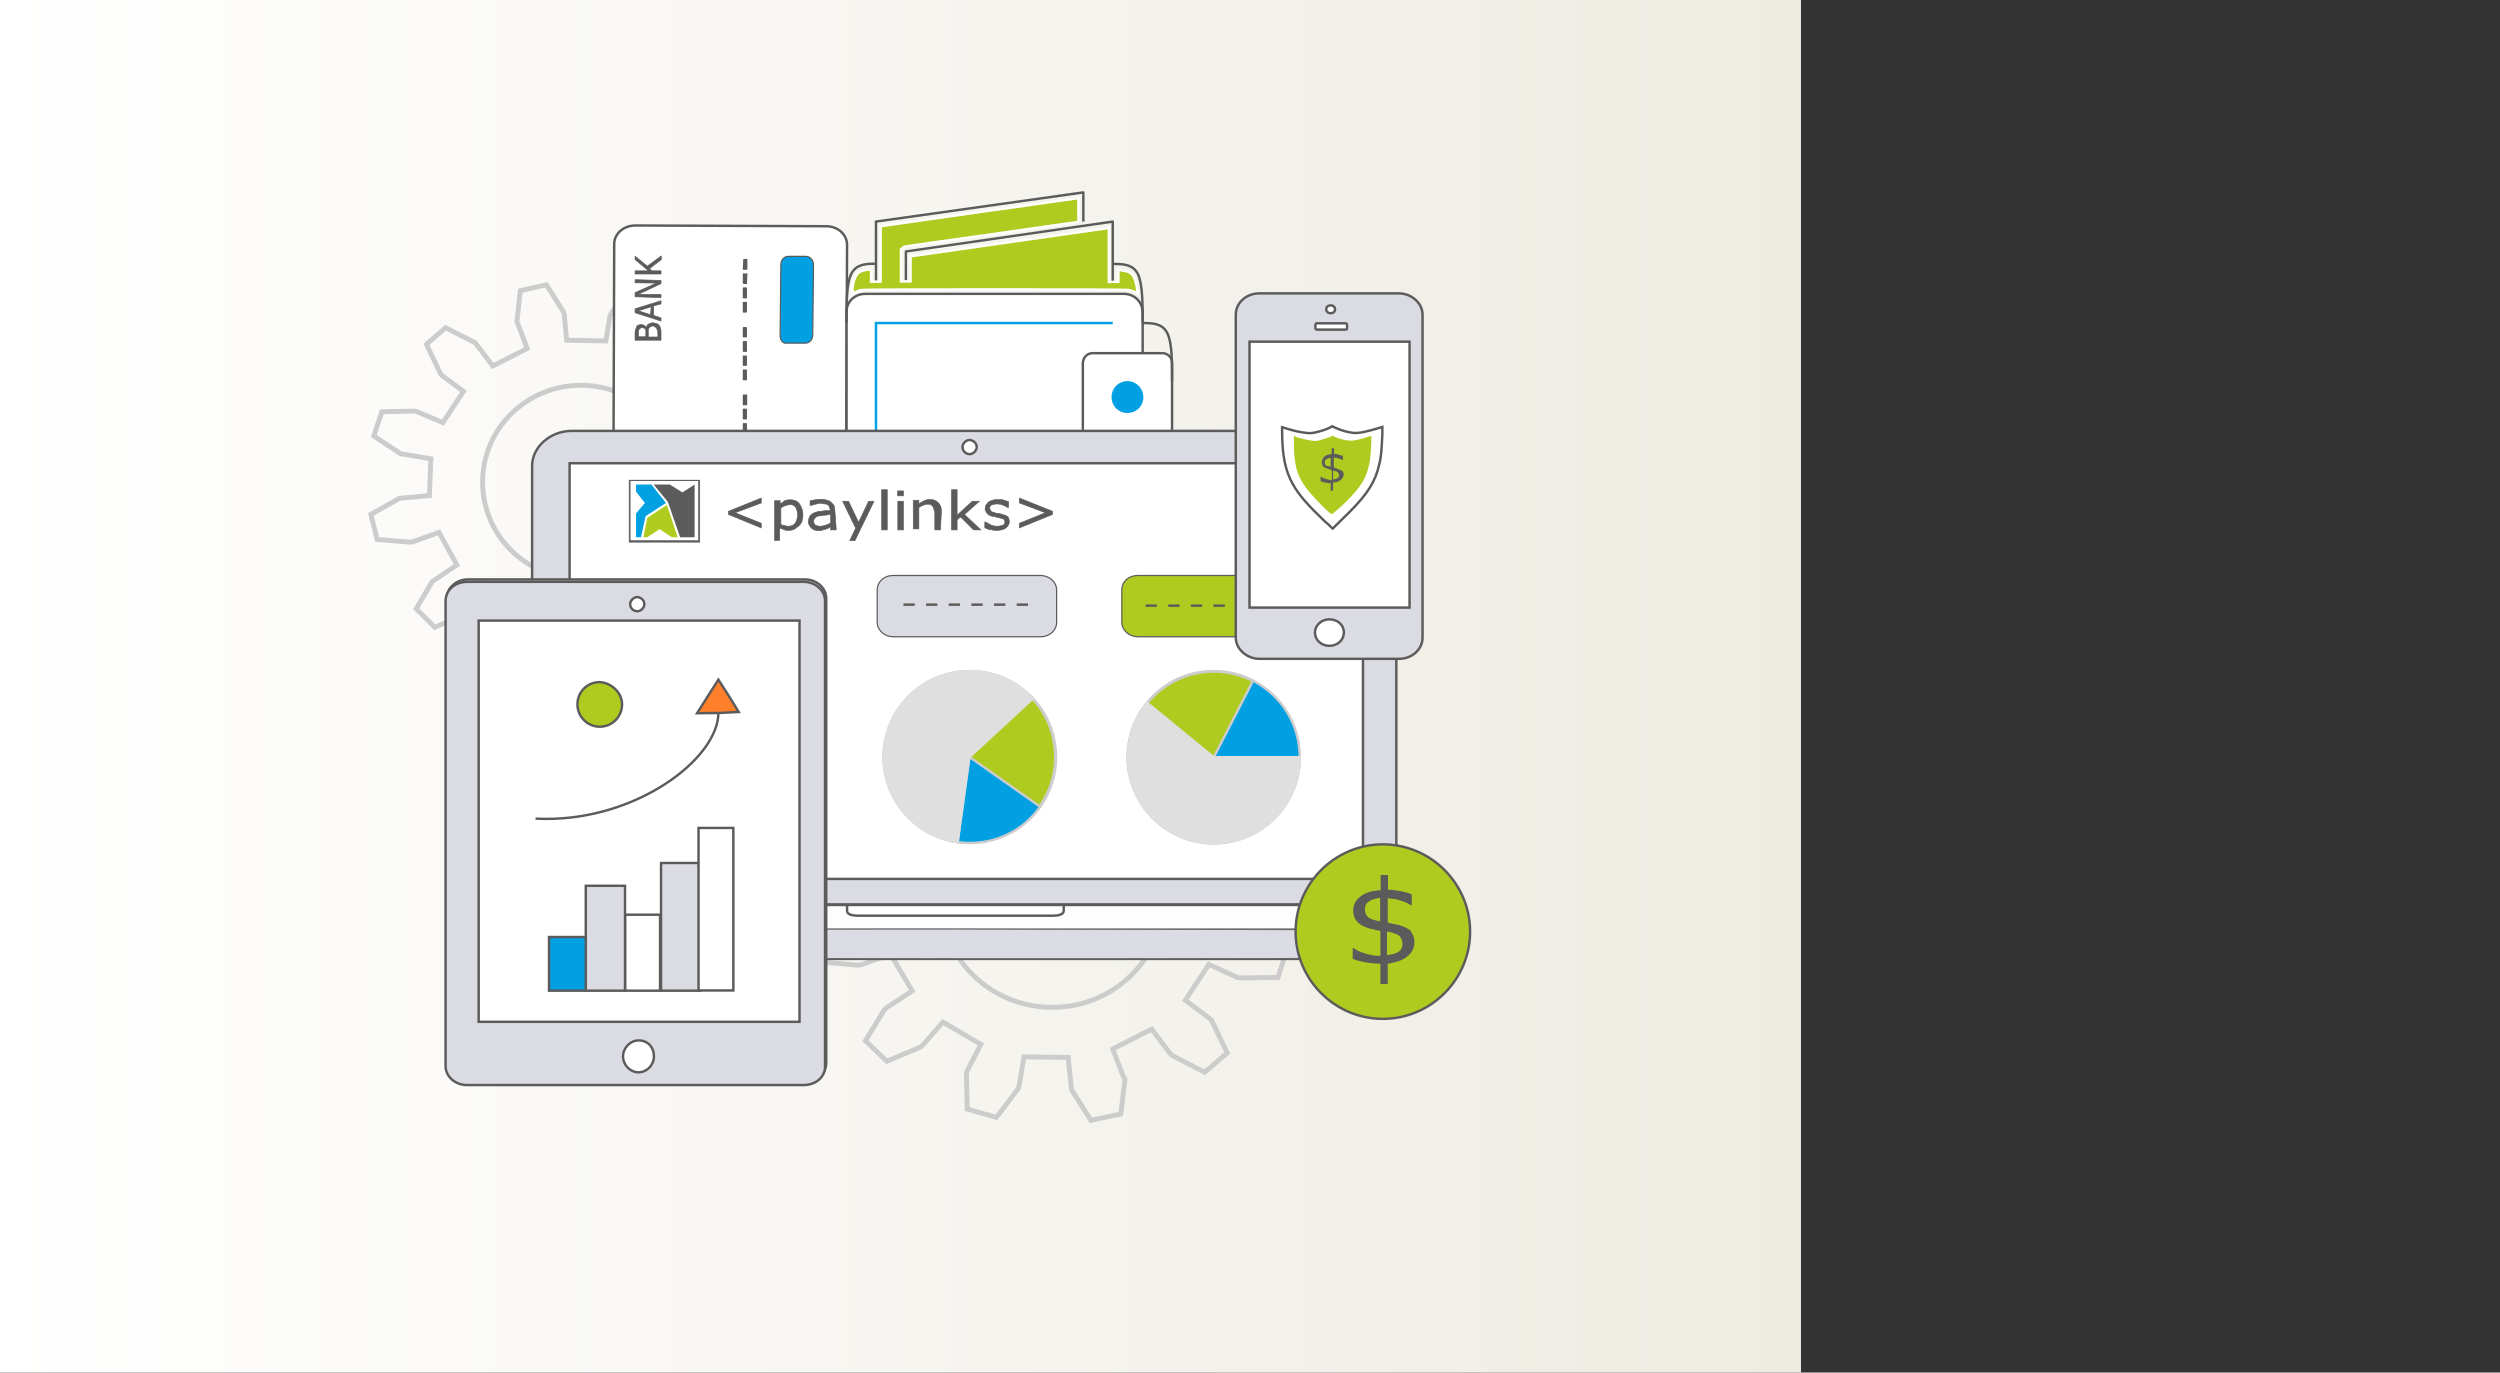 <?xml version="1.0" encoding="utf-8"?>
<!-- Generator: Adobe Illustrator 24.2.3, SVG Export Plug-In . SVG Version: 6.00 Build 0)  -->
<svg version="1.1" id="Layer_1" xmlns="http://www.w3.org/2000/svg" xmlns:xlink="http://www.w3.org/1999/xlink" x="0px" y="0px"
	  viewBox="0 0 1020 560" style="enable-background:new 0 0 1020 560;" xml:space="preserve">
<rect x="0" y="0" width="1020" height="560" fill="#333333" stroke="none"/>
<style type="text/css">
	.st0{fill:url(#SVGID_1_);}
	.st1{fill:none;stroke:#CCCCCC;stroke-width:2;stroke-miterlimit:10;}
	.st2{fill:none;stroke:#CCCCCC;stroke-width:2;}
	.st3{fill:#FFFFFF;stroke:#5B5B5B;stroke-linejoin:round;stroke-miterlimit:10;}
	.st4{fill:#B0CB1F;stroke:#5B5B5B;stroke-width:0.5;stroke-linejoin:round;stroke-miterlimit:10;}
	.st5{fill:#5B5B5B;stroke:#5B5B5B;stroke-width:0.25;stroke-linejoin:round;stroke-miterlimit:10;}
	.st6{fill:#5B5B5B;stroke:#5B5B5B;stroke-width:0.5;stroke-linejoin:round;stroke-miterlimit:10;}
	.st7{fill:#00A0E3;stroke:#5B5B5B;stroke-width:0.5;stroke-linejoin:round;stroke-miterlimit:10;}
	.st8{fill:#00A0E3;stroke:#00A0E3;stroke-linejoin:round;stroke-miterlimit:10;}
	.st9{fill:none;stroke:#00A0E3;}
	.st10{fill:none;stroke:#5B5B5B;stroke-linejoin:round;}
	.st11{fill:none;stroke:#5B5B5B;}
	.st12{fill:#B0CB1F;stroke:#FFFFFF;}
	.st13{fill-rule:evenodd;clip-rule:evenodd;fill:#DBDBE3;stroke:#5B5B5B;}
	.st14{fill-rule:evenodd;clip-rule:evenodd;fill:#FFFFFF;stroke:#5B5B5B;}
	.st15{fill-rule:evenodd;clip-rule:evenodd;fill:#FDFDFD;stroke:#5B5B5B;stroke-width:1.25;}
	.st16{fill:none;stroke:#5B5B5B;stroke-linecap:square;}
	.st17{fill-rule:evenodd;clip-rule:evenodd;fill:#FFFFFF;}
	.st18{fill:#DBDBE3;stroke:#5B5B5B;stroke-width:0.25;stroke-linejoin:round;}
	.st19{fill:#DBDBE3;stroke:#5B5B5B;stroke-width:0.5;stroke-linejoin:round;}
	.st20{fill:#B0CB1F;stroke:#5B5B5B;stroke-width:0.5;stroke-linejoin:round;}
	.st21{fill:#5C5C5C;stroke:#5B5B5B;stroke-width:0.25;}
	.st22{fill-rule:evenodd;clip-rule:evenodd;fill:#5C5C5C;}
	.st23{fill-rule:evenodd;clip-rule:evenodd;fill:#B0CC1F;}
	.st24{fill-rule:evenodd;clip-rule:evenodd;fill:#00A1E3;}
	.st25{fill:#5B5B5B;stroke:#5B5B5B;stroke-width:0.25;}
	.st26{fill:none;stroke:#5B5B5B;stroke-dasharray:4.62,4.62;}
	.st27{fill:none;stroke:#5B5B5B;stroke-dasharray:3.72,3.72;}
	.st28{fill:#00A0E3;stroke:#CCCCCC;stroke-linecap:round;}
	.st29{fill:#B0CB1F;stroke:#CCCCCC;stroke-linecap:round;}
	.st30{fill:#DFDFDF;stroke:#DFDFDF;stroke-linecap:round;}
	.st31{fill:none;stroke:#5B5B5B;stroke-linecap:round;}
	.st32{fill:#FFFFFF;stroke:#5B5B5B;stroke-linecap:round;}
	.st33{fill:#B0CB1F;stroke:#B0CB1F;stroke-linecap:round;}
	.st34{fill:#5B5B5B;}
	.st35{fill:#B7C4C8;stroke:#5B5B5B;stroke-linecap:round;stroke-linejoin:round;stroke-miterlimit:10;}
	.st36{fill:#FF7F2A;stroke:#5B5B5B;}
	.st37{fill:#DBDBE3;stroke:#5B5B5B;}
	.st38{fill:#FFFFFF;stroke:#5B5B5B;}
	.st39{fill:#00A0E3;stroke:#5B5B5B;}
	.st40{fill:#B0CB1F;stroke:#5B5B5B;}
	.st41{fill:#B0CB1F;stroke:#5B5B5B;stroke-linejoin:round;stroke-miterlimit:10;}
	.st42{fill:#B0CB1F;}
</style>
<g>
	<linearGradient id="SVGID_1_" gradientUnits="userSpaceOnUse" x1="0" y1="280.308" x2="734.8" y2="280.308">
		<stop  offset="0" style="stop-color:#FFFFFF"/>
		<stop  offset="1" style="stop-color:#EEEBE2"/>
	</linearGradient>
	<rect class="st0" width="734.8" height="560.6"/>
	<g>
		<g>
			<path class="st1" d="M277.1,196.7c0,21.6-18,39.5-40.1,39.5s-40.1-17.6-40.1-39.5s18-39.5,40.1-39.5S277.1,174.8,277.1,196.7
				L277.1,196.7z"/>
		</g>
		<polygon class="st2" points="298.2,206.2 309.3,207.9 310.3,208.2 321.3,215.5 318.3,225.5 304.7,225.7 303.5,225.5 293.3,221.1 
			284.8,233.8 293.6,240.3 294.3,241.1 300,252.7 292,259.7 280.1,253.7 279.4,252.8 272.8,244.1 258.7,251.3 262.8,261.2 
			263.1,262.2 261.8,274.7 251.1,277.2 244.1,266.2 243.9,265.2 242.9,254.4 226.9,254 225,264.6 224.6,265.6 217,275.9 
			206.4,273.2 206.3,260.1 206.4,259.1 211,249.6 197.7,241.7 190.4,249.8 189.6,250.6 177.4,255.9 169.8,248.4 176.4,237.2 
			177.2,236.7 186.4,230.5 179.1,217.2 168.3,221.1 167.2,221.2 153.9,220.1 151.3,209.9 162.8,203.4 164.1,203.2 175.2,202.2 
			175.8,187.2 164.6,185.3 163.6,185.2 152.5,177.9 155.8,168 169.3,167.7 170.4,168.1 180.7,172.4 189.1,159.7 180.2,153.1 
			179.7,152.4 174,140.5 181.8,133.7 193.8,139.8 194.4,140.5 201.1,149.3 215.1,142.2 211.3,132.2 210.9,131.2 212.3,118.6 
			222.9,116.2 229.9,127.2 230.2,128.2 231.2,138.8 247.2,139.1 248.9,128.8 249.4,127.8 257.1,117.2 267.7,120.5 267.8,133.2 
			267.4,134.1 262.8,143.8 276.4,151.7 283.4,143.4 284.4,142.8 296.6,137.3 304,145.1 297.6,156 296.6,157 287.4,163.1 295,176 
			305.5,172.4 306.7,172.4 320.1,173.4 322.5,183.6 311,190 310,190.2 298.9,191.2 		"/>
	</g>
	<g>
		<g>
			<path class="st1" d="M474.9,366.2c0,24.7-20.3,44.8-45.6,44.8c-25.2,0-45.6-20-45.6-44.8c0-24.7,20.3-44.8,45.6-44.8
				C454.4,321.4,474.9,341.4,474.9,366.2L474.9,366.2z"/>
		</g>
		<polygon class="st2" points="498.7,377.1 511.2,378.9 512.4,379.3 525,387.6 521.4,398.8 506,399 504.8,398.8 493.2,393.5 
			483.6,408.1 493.6,415.6 494.4,416.4 500.7,429.6 491.5,437.5 478.2,430.6 477.3,429.7 469.9,419.9 454,428 458.3,439.2 
			459,440.3 457.3,454.5 445.1,457.1 437.3,444.8 437.1,443.8 435.8,431.4 417.8,431.2 415.8,442.9 415.4,444.2 406.5,455.9 
			394.6,452.5 394.3,437.9 394.6,436.9 400.2,426.1 384.7,417 376.6,426.3 375.6,427.2 361.8,433 353.1,424.6 360.8,412 
			361.8,411.1 372.2,404.3 363.4,389.4 351.7,393.5 350.5,393.8 335.1,392.5 332.5,380.9 345.4,373.6 346.7,373.2 359.4,372.2 
			360,355.2 347.5,353.3 346.2,353 333.7,344.9 337.4,333.4 352.7,333.3 353.7,333.7 365.4,338.6 375,324.1 365.1,316.7 
			364.3,315.8 358,302.7 367,294.8 380.6,301.5 381.3,302.7 388.6,312.4 404.6,304.5 400.2,293.2 399.8,291.9 401.4,277.8 
			413.5,275.2 421.4,287.5 421.7,288.8 422.8,300.5 441,301.1 443,289.3 443.3,288.1 452.3,276.3 464,279.8 464.4,294.2 464,295.2 
			458.6,306.4 473.9,315.3 482,305.9 483.1,305.1 496.8,298.8 505.5,307.8 497.8,320 496.8,321 486.5,328 495.1,342.9 507,338.6 
			508.2,338.6 523.6,339.6 526.3,351.2 513.3,358.6 512.1,359 499.2,360 		"/>
	</g>
	<g>
		<path class="st3" d="M250.2,215.8l0.4-116.2c0-4.3,3.9-7.6,8.6-7.6l77.8,0.3c4.9,0,8.6,3.4,8.6,7.6L345.1,216c0,4-3.9,7.6-8.6,7.6
			l-77.8-0.3C254.1,223.3,250.2,219.9,250.2,215.8L250.2,215.8z"/>
		<path class="st4" d="M276,206.3V191c0-2,1.4-3.4,3-3.4h13.2c1.6,0,3,1.6,3,3.4l-0.3,15.4c0,2-1.4,3.4-3,3.4h-13.2
			C277.1,209.7,276,208.4,276,206.3L276,206.3z"/>
		<path class="st5" d="M266.4,131.7c0.6,0,1,0.3,1.4,0.3c0.4,0,0.6,0.4,1,0.6c0.3,0.4,0.6,0.6,0.6,1.3c0.3,0.4,0.3,1,0.3,1.6v3.3
			h-10.6v-2.9c0-0.6,0-1.3,0.3-1.6c0-0.3,0.3-0.6,0.3-1c0.3-0.4,0.4-0.6,0.6-0.6c0.3,0,0.6-0.3,1.3-0.3s1,0.3,1.3,0.4
			c0.4,0.3,0.6,0.4,0.8,0.8l0,0c0.3-0.6,0.4-1.3,1-1.4C265,132,265.7,131.7,266.4,131.7L266.4,131.7z M261.8,133.7
			c-0.3,0-0.4,0-0.6,0.3c-0.3,0.3-0.3,0.3-0.4,0.4c-0.3,0.3-0.3,0.4-0.3,0.6c0,0.3,0,0.6,0,1v1.4h3v-1.6c0-0.4,0-0.6,0-1
			c0-0.3-0.3-0.4-0.3-0.6c-0.3-0.3-0.3-0.4-0.6-0.4C262.1,133.7,262,133.7,261.8,133.7L261.8,133.7z M266.4,133c-0.4,0-0.6,0-1,0.3
			c-0.4,0.3-0.4,0.3-0.6,0.6c-0.3,0.3-0.3,0.4-0.3,0.6c0,0.3,0,0.6,0,1v2h3.9v-1.6c0-0.6,0-1-0.3-1.3c0-0.4-0.3-0.6-0.3-0.8
			c-0.3-0.3-0.4-0.4-0.6-0.4C267,133.1,266.8,133,266.4,133L266.4,133z"/>
		<path class="st5" d="M269.7,122.7v1.3l-3,0.8v3.9l3,1v1.3l-10.6-3.4v-1.6L269.7,122.7z M265.7,125.2l-5.3,1.6l5,1.6L265.7,125.2z"
			/>
		<polygon class="st5" points="269.7,114.4 269.7,115.7 260.4,120.1 269.7,120.1 269.7,121.4 259.1,121.1 259.1,119.4 267.8,115.5 
			259.1,115.4 259.1,114.1 		"/>
		<polygon class="st5" points="269.8,104.4 269.8,105.9 265,109.6 266,110.5 269.7,110.5 269.7,111.8 259.1,111.8 259.1,110.5 
			264.6,110.5 259.1,105.9 259.1,104.5 264.1,108.6 		"/>
		<rect x="303.2" y="206.1" class="st6" width="1.3" height="3.9"/>
		<rect x="303.2" y="200.4" class="st6" width="1.3" height="3.9"/>
		<rect x="303.2" y="194.5" class="st6" width="1.3" height="3.9"/>
		<polygon class="st6" points="304.5,188.9 304.3,192.8 303.2,192.8 303.2,188.9 		"/>
		<polygon class="st6" points="304.5,178.8 304.5,182.4 303.3,182.4 303.3,178.8 		"/>
		<polygon class="st6" points="304.5,172.9 304.5,176.8 303.3,176.8 303.3,172.9 		"/>
		<polygon class="st6" points="304.5,167 304.5,170.9 303.3,170.9 303.3,167 		"/>
		<rect x="303.3" y="161.2" class="st6" width="1.3" height="3.9"/>
		<polygon class="st6" points="304.5,151 304.5,154.9 303.3,154.9 303.3,151 		"/>
		<polygon class="st6" points="304.5,145.3 304.5,149 303.3,149 303.3,145.3 		"/>
		<polygon class="st6" points="304.5,139.4 304.5,143.3 303.3,143.3 303.3,139.4 		"/>
		<polygon class="st6" points="304.5,133.7 304.5,137.4 303.3,137.4 303.3,133.7 		"/>
		<polygon class="st6" points="304.5,123.4 304.5,127.3 303.3,127.3 303.3,123.4 		"/>
		<polygon class="st6" points="304.5,117.5 304.5,121.5 303.3,121.5 303.3,117.5 		"/>
		<polygon class="st6" points="304.7,111.8 304.5,115.7 303.3,115.5 303.3,111.8 		"/>
		<polygon class="st6" points="304.7,105.9 304.7,109.8 303.3,109.8 303.5,105.9 		"/>
		<path class="st7" d="M318.3,136.6l0.3-28.6c0-2,1.4-3.4,3-3.4h7.3c1.6,0,3,1.6,3,3.4l-0.3,28.6c0,2-1.4,3.4-3,3.4H321
			C319.5,140.3,318.1,138.6,318.3,136.6L318.3,136.6z"/>
	</g>
	<g>
		<path class="st3" d="M353,119.9h105.6c4.3,0,7.6,3.4,7.6,7.6v69.3c0,4.3-3.4,7.7-7.6,7.7H353c-4.3,0-7.6-3.4-7.6-7.7v-69.3
			C345.2,123.2,348.7,119.9,353,119.9L353,119.9z"/>
		<path class="st3" d="M445.7,144.1h28.6c2,0,3.9,1.6,3.9,3.9v28.6c0,2-1.6,3.9-3.9,3.9h-28.6c-2,0-3.9-1.8-3.9-3.9V148
			C442,145.7,443.7,144.1,445.7,144.1L445.7,144.1z"/>
		<path class="st8" d="M466,162c0,3.4-2.6,6-6,6s-6-2.6-6-6c0-3.3,2.6-6,6-6C463.4,156,466,158.8,466,162L466,162z"/>
		<polyline class="st9" points="454,131.8 357.4,131.8 357.4,192.5 454,192.5 		"/>
		<polyline class="st10" points="369.6,114.9 369.6,102.6 454,90.4 454,114.9 		"/>
		<polyline class="st10" points="357.4,114.9 357.4,90.4 442,78.5 442,90.4 		"/>
		<path class="st11" d="M466,131.8c4,0,8.1,0,10.2,4c2.1,4,2,12.2,2,20"/>
		<path class="st11" d="M357.6,107.6c-4,0-8.1,0-10.2,4c-2.1,4-2,12.2-2,20"/>
		<path class="st11" d="M454,107.7c4,0,8.1,0,10.2,4c2,4,2,12.2,2,20"/>
		<path class="st12" d="M347.8,117.9c0.3-3.4,1.4-6,2.9-6.9c1-0.6,2.6-1,3.9-1h0.8v4.9h3.9V92.3l39.8-5.7c21.9-3,39.9-5.7,40.3-5.7
			l0.6-0.3v9.7l-0.4,0.3c-0.3,0-16.2,2.3-35.2,5c-19,2.6-35.1,5-35.2,5c-0.3,0-0.8,0.4-1,0.6l-0.6,0.6v13h3.9v-10.3h0.6
			c0.3,0,18.2-2.6,39.8-5.7c21.6-3,39.5-5.7,39.9-5.7l0.6-0.3V115h3.9v-5l1.4,0.3c2.3,0.3,3.9,1,4.7,2.3c0.6,1.3,1.4,3.4,1.6,5.7
			l0.3,1.4l-1.3-0.6c-0.6-0.3-1.8-0.6-2.6-0.8c-1.8-0.3-106.6-0.3-108.6,0c-0.8,0-1.8,0.4-2.6,0.8l-1.3,0.6L347.8,117.9L347.8,117.9
			z"/>
	</g>
	<g>
		<path class="st13" d="M553.6,175.8H233.3c-8.7,0-16.2,6.5-16.2,14.3v189.5h352.6V190.2C569.8,182.1,562.5,175.8,553.6,175.8
			L553.6,175.8z"/>
		<rect x="232.4" y="189" class="st14" width="323.7" height="169.6"/>
		<path class="st15" d="M563.9,391.1H218.3c-17.9,0-30.2-7.6-30.2-10.6v-9.6c0-1,0.8-1.8,1.8-1.8H592c1,0,1.8,0.8,1.8,1.8v9.9
			C593.9,383.4,584.5,391.1,563.9,391.1L563.9,391.1z"/>
		<line class="st16" x1="188.5" y1="379.3" x2="592.8" y2="379.3"/>
		<path class="st17" d="M434,370.4v2.3c0,1.6-2.4,2-4.4,2h-78.9c-2,0-4.4-0.4-4.4-2v-2.3"/>
		<path class="st11" d="M434,369.2v2.4c0,1.6-2.4,2-4.4,2H350c-2,0-4.4-0.4-4.4-2v-2.4"/>
		<path class="st18" d="M211.4,390.6c-6-0.5-11.1-2.3-16-5.2c-3.9-2.3-7.4-5.2-6.8-5.9c0.3-0.4,91.6-0.4,203.5-0.4l203.1,0.4l-1.4,2
			c-1.8,2.3-8.1,5.9-13.1,7.6c-2,0.5-6.4,1.3-9.4,1.6C563.7,391.3,217.3,391.1,211.4,390.6L211.4,390.6z"/>
		<path class="st19" d="M364.4,234.8h60.2c3.4,0,6.5,2.6,6.5,5.9v13.2c0,3.3-2.9,5.9-6.5,5.9h-60.2c-3.4,0-6.5-2.6-6.5-5.9v-13.2
			C358,237.2,360.8,234.8,364.4,234.8L364.4,234.8z"/>
		<path class="st20" d="M464.2,234.8h60.2c3.4,0,6.5,2.6,6.5,5.9v13.2c0,3.3-2.9,5.9-6.5,5.9h-60.2c-3.4,0-6.5-2.6-6.5-5.9v-13.2
			C457.7,237.2,460.6,234.8,464.2,234.8L464.2,234.8z"/>
		<path class="st21" d="M257.2,195.9h28.3v25.3h-28.8v-25.3H257.2z M285,196.1h-27.9v24.5H285V196.1L285,196.1z"/>
		<polygon class="st22" points="266.7,197.7 272.5,204.8 277.5,219.2 283.4,219.2 283.4,197.7 278.4,200.9 273.3,197.7 		"/>
		<polygon class="st23" points="262.5,219.2 264.1,211.3 272.1,206 276.5,219.2 274.1,219.2 269.1,215.9 264.1,219.2 		"/>
		<polygon class="st24" points="259.5,197.7 259.5,200.6 263.1,205.2 259.5,209.5 259.5,219.2 261.5,219.2 263.4,210.6 271.7,205.2 
			265.8,197.7 		"/>
		<polygon class="st25" points="310.6,215.4 297.2,209.9 297.2,208.6 310.6,203.2 310.6,205.2 299.9,209.2 310.6,213.5 		"/>
		<path class="st25" d="M327.6,210.1c0,1-0.3,1.8-0.4,2.6c-0.3,0.8-0.8,1.4-1.4,2c-0.6,0.4-1.3,0.8-1.8,1.3
			c-0.8,0.3-1.4,0.4-2.3,0.4c-0.8,0-1.4,0-1.8-0.3c-0.4-0.3-1.3-0.4-1.8-0.6v5H316v-16.2h2.3v1.3c0.6-0.4,1.4-0.8,1.8-1.3
			c0.8-0.3,1.6-0.4,2.4-0.4c1.6,0,2.9,0.6,3.6,1.6C326.9,206.6,327.6,208.2,327.6,210.1L327.6,210.1z M325.4,210.2
			c0-1.4-0.3-2.4-0.8-3.3c-0.6-0.8-1.4-1-2.4-1c-0.6,0-1.4,0.3-1.8,0.4c-0.4,0.1-1.4,0.6-1.8,1v6.7c0.6,0.3,1.3,0.4,1.6,0.4
			c0.4,0.3,1,0.3,1.4,0.3c1.3,0,2.3-0.4,2.9-1.3C324.9,212.8,325.4,211.5,325.4,210.2L325.4,210.2z"/>
		<path class="st25" d="M341.2,216.2h-2.3v-1.4c-0.3,0.3-0.4,0.3-0.8,0.6c-0.3,0.3-0.6,0.4-1,0.4c-0.4,0.3-0.8,0.3-1.4,0.4
			c-0.4,0.3-1,0.3-1.6,0.3c-1.3,0-2.3-0.3-3-1s-1.3-1.6-1.3-2.6c0-0.8,0.3-1.6,0.6-2.3c0.4-0.6,1-1,1.8-1.4c0.8-0.3,1.8-0.6,2.9-0.6
			c1.3-0.3,2.4-0.3,3.6-0.3V208c0-0.4-0.3-0.8-0.3-1.3c-0.3-0.3-0.4-0.6-0.8-0.8c-0.3-0.3-0.8-0.3-1.3-0.3c-0.5,0-0.8-0.3-1.4-0.3
			s-1.3,0.3-1.8,0.3c-0.8,0.3-1.4,0.4-2.3,0.6h-0.3v-1.8c0.4-0.3,1-0.3,1.8-0.4c0.8-0.3,1.6-0.3,2.4-0.3s1.8,0,2.4,0.3
			c0.8,0.3,1.4,0.3,1.8,0.8c0.4,0.3,0.8,0.8,1.3,1.3c0.3,0.6,0.4,1.3,0.4,1.8L341.2,216.2L341.2,216.2z M338.9,213.3v-3.4
			c-0.8,0-1.4,0.3-2.4,0.3c-1,0-1.6,0.3-2.3,0.3c-0.6,0-1.3,0.4-1.6,0.8c-0.4,0.3-0.6,0.8-0.6,1.4c0,0.8,0.3,1.3,0.8,1.6
			c0.4,0.3,1.3,0.4,2,0.4s1.4-0.3,2-0.4C337.8,213.8,338.5,213.8,338.9,213.3L338.9,213.3z"/>
		<polygon class="st25" points="356.6,204.5 348.8,220.6 346.7,220.6 349.1,215.5 343.8,204.5 346.2,204.5 350.3,213.1 354.4,204.5 
					"/>
		<rect x="359.7" y="199.8" class="st25" width="2.3" height="16.4"/>
		<path class="st25" d="M368.6,202.3h-2.4v-2h2.4V202.3z M368.6,216.2h-2.3v-11.7h2.3V216.2z"/>
		<path class="st25" d="M383.7,216.2h-2.3v-6.7c0-0.6,0-1-0.3-1.4c0-0.4-0.3-0.8-0.4-1.3c-0.3-0.3-0.4-0.6-0.8-0.8
			c-0.4-0.3-0.8-0.3-1.4-0.3c-0.6,0-1.3,0.3-1.8,0.4c-0.6,0.3-1.4,0.6-1.8,1v8.7h-2.3v-11.7h2.3v1.4c0.8-0.4,1.4-0.8,2.3-1.3
			c0.8-0.3,1.4-0.4,2.3-0.4c1.4,0,2.4,0.4,3.3,1.3c0.8,0.8,1.3,1.8,1.3,3.4L383.7,216.2L383.7,216.2z"/>
		<polygon class="st25" points="400.2,216.2 397.2,216.2 391.9,210.9 390.5,212.1 390.5,216.2 388.2,216.2 388.2,199.8 390.5,199.8 
			390.5,210.2 396.7,204.5 399.6,204.5 393.5,209.9 		"/>
		<path class="st25" d="M411.8,212.8c0,1-0.4,1.8-1.4,2.6c-1,0.8-2.4,1-4,1c-1,0-1.8-0.3-2.6-0.3c-0.8-0.3-1.4-0.4-2-0.8v-2.3h0.3
			c0.8,0.4,1.4,0.8,2.4,1.3c0.8,0.3,1.6,0.4,2.4,0.4c1,0,1.8-0.3,2.3-0.4c0.6-0.3,0.8-0.8,0.8-1.4c0-0.4-0.3-0.8-0.4-1
			c-0.3-0.3-0.8-0.4-1.8-0.6c-0.3,0-0.8-0.3-1.3-0.3c-0.4-0.3-1-0.3-1.4-0.3c-1.3-0.3-1.8-0.6-2.4-1.3c-0.4-0.6-0.8-1.3-0.8-1.8
			c0-0.4,0.3-1,0.3-1.4c0.3-0.4,0.6-0.8,1-1.3c0.4-0.3,1-0.6,1.8-0.8c0.6-0.3,1.4-0.3,2.3-0.3c0.8,0,1.6,0,2.4,0.3
			c0.8,0.3,1.4,0.4,1.8,0.6v2.3H411c-0.6-0.4-1.3-0.8-2-1c-0.8-0.3-1.6-0.4-2.4-0.4s-1.4,0.3-2,0.4c-0.6,0.3-0.8,0.8-0.8,1.3
			c0,0.4,0.3,0.8,0.6,1.3c0.3,0.3,0.8,0.4,1.6,0.6c0.4,0.3,0.8,0.3,1.4,0.3s1,0.3,1.4,0.3c1,0.3,1.8,0.6,2.4,1
			C411.5,211.3,411.8,211.9,411.8,212.8L411.8,212.8z"/>
		<polygon class="st25" points="429.4,209.9 415.9,215.4 415.9,213.5 426.5,209.2 415.9,205.2 415.9,203.2 429.4,208.6 		"/>
		<line class="st26" x1="368.6" y1="246.7" x2="422.7" y2="246.7"/>
		<line class="st26" x1="467.4" y1="247.1" x2="521.2" y2="247.1"/>
		<path class="st27" d="M325.4,247.1"/>
		<path class="st27" d="M271.3,247.1"/>
		<path class="st14" d="M398.5,182.4c0,1.4-1.4,2.9-2.9,2.9s-2.9-1.3-2.9-2.9c0-1.4,1.4-2.9,2.9-2.9
			C397.2,179.7,398.5,180.8,398.5,182.4L398.5,182.4z"/>
		<g>
			<path class="st28" d="M530.3,308.9c0,9.3-3.7,18.2-10.3,24.8c-6.6,6.6-15.5,10.3-24.8,10.3c-9.3,0-18.2-3.7-24.8-10.3
				c-6.6-6.6-10.3-15.5-10.3-24.8c0-19.4,15.7-35.1,35.1-35.1c9.3,0,18.2,3.7,24.8,10.3C526.6,290.6,530.3,299.6,530.3,308.9
				L530.3,308.9z"/>
			<path class="st29" d="M530.3,309c0,15.7-10.4,29.5-25.6,33.8c-15.1,4.3-31.2-2.1-39.4-15.5c-8.2-13.4-6.5-30.6,4.2-42.1
				c10.7-11.5,27.7-14.5,41.7-7.4l-16,31.2H530.3z"/>
			<path class="st30" d="M530.3,309c0,15.4-10.1,29.1-24.9,33.5c-14.8,4.5-30.7-1.2-39.3-14c-8.6-12.8-7.8-29.8,2-41.7l27.1,22.2
				H530.3z"/>
		</g>
		<g>
			<path class="st28" d="M390.9,343.6c-9.2-1.3-17.5-6.2-23.1-13.6c-5.6-7.4-8-16.8-6.7-26s6.2-17.5,13.6-23.1
				c7.4-5.6,16.8-8,26-6.7c19.2,2.7,32.5,20.4,29.8,39.6c-1.3,9.2-6.2,17.5-13.6,23.1S400.1,344.9,390.9,343.6L390.9,343.6z"/>
			<path class="st29" d="M390.7,343.6c-15.5-2.2-27.7-14.4-29.9-30c-2.1-15.6,6.4-30.6,20.8-36.9c14.4-6.2,31.2-2.1,41.1,10
				c9.9,12.2,10.5,29.5,1.5,42.3l-28.7-20.2L390.7,343.6z"/>
			<path class="st30" d="M390.7,343.6c-15.3-2.1-27.4-14-29.8-29.3c-2.4-15.2,5.5-30.3,19.4-37c13.9-6.7,30.6-3.6,41,7.8l-25.8,23.8
				L390.7,343.6z"/>
		</g>
	</g>
	<g>
		<line class="st31" x1="543" y1="145.2" x2="543" y2="158"/>
		<line class="st31" x1="543" y1="171" x2="543" y2="183.7"/>
		<line class="st31" x1="543" y1="196.7" x2="543" y2="209.5"/>
		<line class="st31" x1="543" y1="222.5" x2="543" y2="235.2"/>
		<path class="st13" d="M580.4,260.1c0,4.9-4.3,8.7-9.6,8.7h-57c-5,0-9.6-3.9-9.6-8.7V128.4c0-4.9,4.3-8.7,9.6-8.7h57
			c5,0,9.6,3.9,9.6,8.7V260.1z"/>
		<rect x="509.8" y="139.4" class="st14" width="65.3" height="108.5"/>
		<path class="st14" d="M549.6,133.9c0,0.4-0.3,0.6-0.6,0.6h-11.7c-0.3,0-0.6-0.3-0.6-0.6v-1.4c0-0.4,0.3-0.6,0.6-0.6h11.7
			c0.3,0,0.6,0.3,0.6,0.6V133.9z"/>
		<path class="st14" d="M544.7,126.2c0,1-0.8,1.6-1.8,1.6c-1,0-1.8-0.6-1.8-1.6s0.8-1.6,1.8-1.6
			C543.9,124.5,544.7,125.3,544.7,126.2L544.7,126.2z"/>
		<path class="st14" d="M548.3,258.1c0,3-2.6,5.4-5.9,5.4c-3.3,0-5.9-2.4-5.9-5.4s2.6-5.4,5.9-5.4
			C545.7,252.7,548.3,254.9,548.3,258.1L548.3,258.1z"/>
		<path class="st32" d="M540.6,212.8c-7.3-7-10.7-10.9-13.2-15.4c-3-5.4-4.3-11.6-4.3-21.5v-1.6l1,0.3c3,1,6.5,1.8,8.7,2
			c1.3,0.3,3.4,0,4.4-0.3c1.6-0.4,3.9-1,5.7-2l0.6-0.4l0.8,0.4c3,1.4,5.4,2,7.7,2.3c2.6,0.3,5.9-0.6,10.7-2l1.3-0.4v3
			c-0.3,5.9-0.4,9.1-1.3,12.3c-1.4,6.7-4.7,12-12,19.3c-1.4,1.4-7,6.9-7,6.9C543.4,215.5,542.3,214.1,540.6,212.8L540.6,212.8z"/>
		<path class="st33" d="M541.3,207.5c-5.4-5.3-7.9-8.3-9.9-11.6c-2.3-4-3-8.7-3-16v-1.3l0.6,0.3c2.3,0.6,4.9,1.3,6.5,1.4
			c1,0.3,2.6,0,3.4-0.3c1.3-0.3,2.6-0.8,4.3-1.4l0.4-0.3l0.6,0.3c2.3,1,3.9,1.4,5.9,1.6c2,0.3,4.3-0.3,7.9-1.4l1-0.3v2.3
			c-0.3,4.3-0.3,6.7-1,9.1c-1,5-3.4,8.7-8.9,14.2c-1,1-5.3,5-5.4,5C543.3,209.5,542.4,208.5,541.3,207.5L541.3,207.5z"/>
		<path class="st34" d="M548.2,193.6c0,1-0.4,1.6-1.3,2.3c-0.8,0.6-1.8,1-3,1v3.3h-1v-3c-0.8,0-1.6-0.3-2.3-0.3
			c-0.8-0.3-1.4-0.3-1.8-0.6v-1.8h0.3c0.3,0.3,0.3,0.3,0.6,0.4c0.3,0.3,0.6,0.3,1,0.4c0.3,0.3,0.6,0.3,1.3,0.3
			c0.4,0.3,1,0.3,1.4,0.3v-3.9c-0.3,0-0.4-0.3-0.6-0.3s-0.4-0.3-0.6-0.3c-1-0.3-1.8-0.6-2.3-1c-0.4-0.6-0.6-1-0.6-1.8
			c0-0.8,0.4-1.6,1-2.3c0.8-0.6,1.8-1,3-1v-2.4h1v2.3c0.6,0,1.3,0,1.8,0.3c0.6,0.3,1.3,0.3,1.8,0.4v1.8h-0.3c-0.4-0.3-1-0.6-1.4-0.6
			c-0.6-0.3-1.3-0.4-2-0.4v3.9c0.3,0,0.4,0.3,0.6,0.3s0.4,0,0.6,0.3c1,0.3,1.6,0.6,2.3,1C547.9,192.2,548.2,192.9,548.2,193.6
			L548.2,193.6z M542.9,190.4v-3.6c-0.6,0-1.3,0.3-1.8,0.6c-0.4,0.3-0.6,0.6-0.6,1.3s0.3,1,0.6,1.3
			C541.3,190,541.9,190.2,542.9,190.4L542.9,190.4z M546.3,193.9c0-0.6-0.3-1-0.6-1.3c-0.4-0.3-1-0.4-1.8-0.6v3.6
			c0.8,0,1.4-0.3,1.8-0.6C546,194.9,546.3,194.5,546.3,193.9L546.3,193.9z"/>
	</g>
	<g>
		<path class="st35" d="M262.8,258.4h9.6c1,0,1.6,1.3,1.6,2.6v15.9c0,1.4-0.6,2.6-1.6,2.6h-9.6c-0.8,0-1.6-1.3-1.6-2.6v-15.9
			C261.1,259.7,261.9,258.4,262.8,258.4L262.8,258.4z"/>
		<path class="st35" d="M262.8,300.6h9.6c1,0,1.6,1.3,1.6,2.6v15.9c0,1.4-0.6,2.6-1.6,2.6h-9.6c-0.8,0-1.6-1.3-1.6-2.6v-15.9
			C261.1,301.9,261.9,300.6,262.8,300.6L262.8,300.6z"/>
		<path class="st35" d="M261.5,340h9.6c0.8,0,1.6,1.3,1.6,2.6v15.9c0,1.4-0.6,2.6-1.6,2.6h-9.6c-0.8,0-1.6-1.3-1.6-2.6v-15.9
			C259.9,341.4,260.7,340,261.5,340L261.5,340z"/>
		<path class="st13" d="M328.5,441.7H191c-4.7,0-8.7-3.4-8.7-7.7V244.1c0-4.3,3.9-7.7,8.7-7.7h137.4c4.7,0,8.7,3.4,8.7,7.7v189.5
			C337.1,438.3,333.1,441.7,328.5,441.7L328.5,441.7z"/>
		<path class="st13" d="M327.9,442.7H190.5c-4.7,0-8.7-3.4-8.7-7.7V245.1c0-4.3,3.9-7.7,8.7-7.7h137.4c4.7,0,8.7,3.4,8.7,7.7V435
			C336.8,439.3,332.9,442.7,327.9,442.7L327.9,442.7z"/>
		<rect x="195.3" y="253.2" class="st14" width="130.9" height="163.7"/>
		<path class="st14" d="M266.8,431c0,3.6-2.9,6.5-6.3,6.5c-3.4,0-6.3-3-6.3-6.5c0-3.4,2.9-6.5,6.3-6.5
			C264.1,424.4,266.8,427.1,266.8,431L266.8,431z"/>
		<path class="st14" d="M262.9,246.5c0,1.4-1.4,2.9-2.9,2.9s-2.9-1.3-2.9-2.9c0-1.4,1.4-2.9,2.9-2.9
			C261.5,243.7,262.9,244.9,262.9,246.5L262.9,246.5z"/>
		<polygon class="st36" points="284.4,291 288.7,284.2 293.1,277.3 297.4,284 301.4,290.5 293,290.9 		"/>
		<rect x="239" y="361.4" class="st37" width="16" height="42.8"/>
		<rect x="255.1" y="373.2" class="st38" width="14.2" height="31"/>
		<rect x="224" y="382.3" class="st39" width="15" height="21.9"/>
		<path class="st40" d="M253.8,287.4c0,5-4,9.1-9.1,9.1c-4.9,0-9.1-4-9.1-9.1c0-5,3.9-9.1,9.1-9.1
			C249.5,278.6,253.8,282.6,253.8,287.4L253.8,287.4z"/>
		<rect x="269.7" y="352.1" class="st37" width="16" height="52.1"/>
		<g>
			<path class="st11" d="M293.1,290.5c0.4,19-34.6,45.6-74.6,43.5"/>
		</g>
		<rect x="285" y="337.8" class="st38" width="14.2" height="66.3"/>
	</g>
	<g>
		<path class="st41" d="M599.8,380.1c0,19.6-16,35.6-35.6,35.6c-19.6,0-35.6-16-35.6-35.6c0-19.6,16-35.6,35.6-35.6
			C583.8,344.5,599.8,360.5,599.8,380.1L599.8,380.1z"/>
		<path class="st42" d="M573.6,384.5c0,2-0.8,3.6-2.4,5c-1.6,1.4-3.6,2.3-6.3,2.4v7h-2.4v-7c-1.8,0-3.4-0.3-4.9-0.4
			c-1.6-0.4-2.9-0.8-4-1.3v-3.9h0.3c0.3,0.3,0.8,0.4,1.4,0.8c0.6,0.4,1.3,0.6,1.8,0.8c0.6,0.3,1.4,0.4,2.4,0.8c1,0.3,2,0.4,3,0.4
			v-8.6c-0.6-0.3-1-0.3-1.4-0.3c-0.4-0.3-0.8-0.3-1.3-0.4c-2.3-0.6-3.6-1.4-4.7-2.4c-1-1-1.4-2.4-1.4-4c0-2,0.8-3.6,2.3-4.9
			c1.6-1.4,3.6-2,6.5-2.4V361h2.4v5.3c1.4,0,2.6,0.3,4,0.4c1.4,0.3,2.6,0.6,3.4,1v3.9h-0.1c-1-0.6-2-1.3-3-1.6
			c-1-0.4-2.4-0.8-4.3-0.8v8.6c0.4,0,0.8,0.3,1.3,0.3c0.4,0.3,0.8,0.3,1.3,0.3c2,0.4,3.4,1.3,4.4,2.3
			C573.1,381.4,573.6,382.8,573.6,384.5L573.6,384.5z M562.6,377.2v-8.1c-1.4,0.3-2.6,0.4-3.6,1.3c-1,0.6-1.4,1.6-1.4,2.9
			c0,1.3,0.4,2,1,2.6C559.5,376.5,560.6,376.9,562.6,377.2L562.6,377.2z M569.9,385.2c0-1.3-0.4-2-1.3-2.6c-0.8-0.6-2-1-3.9-1.4v8.1
			c1.6-0.3,2.9-0.6,3.6-1.3C569.6,387.4,569.9,386.4,569.9,385.2L569.9,385.2z"/>
		<path class="st34" d="M577.1,384.4c0,2.4-1,4.3-3,5.9c-2,1.6-4.7,2.4-7.9,2.9v8.3h-3v-8.3c-2.3,0-4.3-0.3-6.3-0.6
			c-2-0.4-3.6-0.8-5-1.4v-4.4h0.4c0.3,0.3,0.8,0.6,1.6,1c0.8,0.4,1.6,0.8,2.4,1c0.8,0.3,1.8,0.6,3,0.8c1.3,0.3,2.4,0.4,3.9,0.4
			v-10.1c-0.6-0.3-1.4-0.3-1.8-0.4c-0.6-0.3-1-0.3-1.6-0.4c-2.6-0.6-4.7-1.6-5.9-2.9c-1.3-1.3-1.8-2.9-1.8-4.7c0-2.3,1-4.3,2.9-5.7
			c2-1.6,4.7-2.4,8.3-2.6V357h3v6c1.6,0,3.4,0.3,5.3,0.6c1.8,0.4,3.3,0.8,4.4,1.3v4.4h-0.4c-1.3-0.8-2.6-1.4-4-1.8
			c-1.4-0.6-3.3-0.8-5.4-1v9.9c0.4,0,1,0.3,1.6,0.4c0.6,0.1,1,0.3,1.6,0.3c2.4,0.4,4.4,1.4,5.9,2.4
			C576.2,380.8,577.1,382.4,577.1,384.4L577.1,384.4z M563.1,375.9v-9.6c-1.8,0.3-3.3,0.6-4.4,1.4c-1.3,0.8-1.8,1.8-1.8,3.3
			c0,1.5,0.4,2.4,1.4,3.3C558.9,374.8,560.6,375.5,563.1,375.9L563.1,375.9z M572.2,385c0-1.4-0.6-2.4-1.4-3.3
			c-1-0.6-2.6-1.3-4.9-1.6v9.6c2-0.3,3.6-0.6,4.7-1.4C571.8,387.6,572.2,386.4,572.2,385L572.2,385z"/>
	</g>
</g>
</svg>
